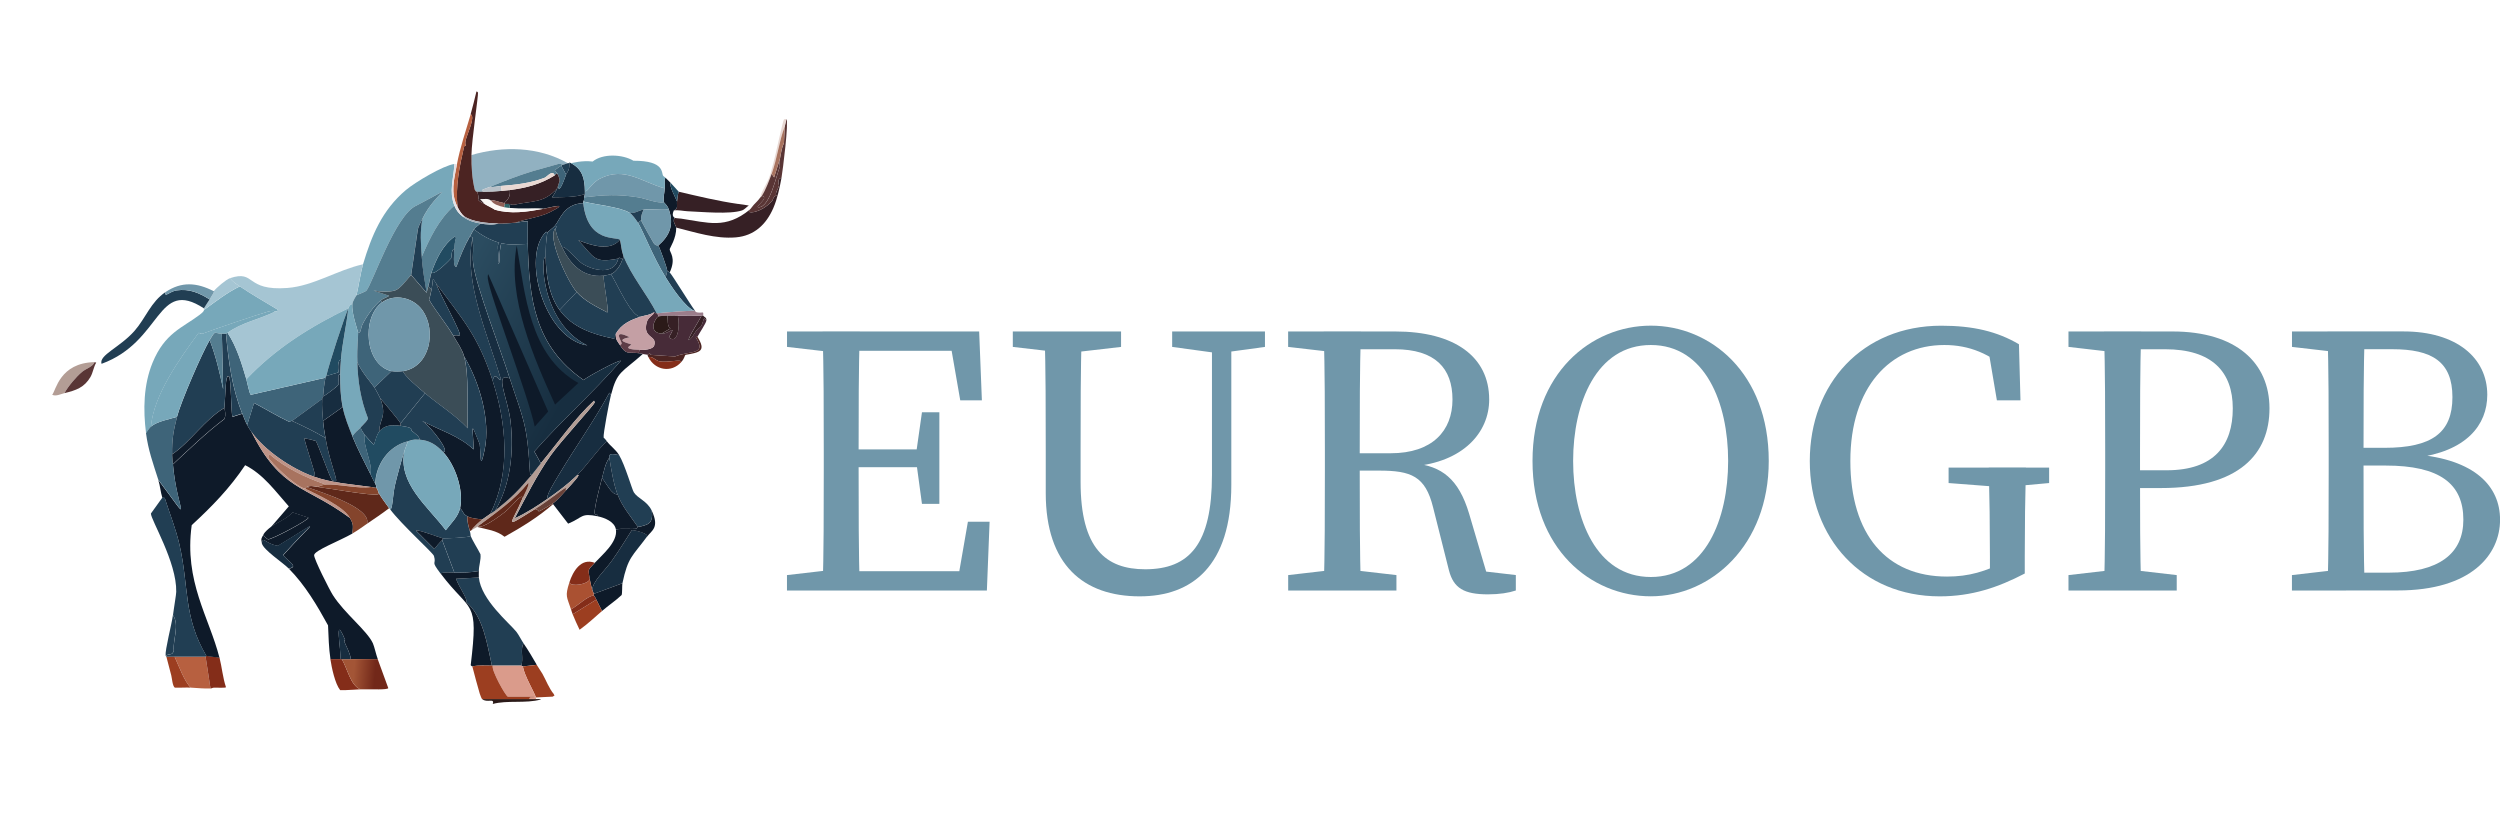 <?xml version="1.0" encoding="UTF-8"?>
<svg id="Layer_3" data-name="Layer 3" xmlns="http://www.w3.org/2000/svg" xmlns:xlink="http://www.w3.org/1999/xlink" viewBox="0 0 524.48 175.24">
  <defs>
    <style>
      .cls-1 {
        fill: #547d90;
      }

      .cls-1, .cls-2, .cls-3, .cls-4, .cls-5, .cls-6, .cls-7, .cls-8, .cls-9, .cls-10, .cls-11, .cls-12, .cls-13, .cls-14, .cls-15, .cls-16, .cls-17, .cls-18, .cls-19, .cls-20, .cls-21, .cls-22, .cls-23, .cls-24, .cls-25, .cls-26, .cls-27, .cls-28, .cls-29, .cls-30, .cls-31, .cls-32, .cls-33, .cls-34, .cls-35, .cls-36, .cls-37, .cls-38, .cls-39 {
        stroke-width: 0px;
      }

      .cls-2 {
        fill: #362025;
      }

      .cls-3 {
        fill: #9b7d8b;
      }

      .cls-4 {
        fill: #b9c1c8;
      }

      .cls-5 {
        fill: url(#linear-gradient);
      }

      .cls-6 {
        fill: #b76040;
      }

      .cls-7 {
        fill: #684138;
      }

      .cls-8 {
        fill: #213e53;
      }

      .cls-9 {
        fill: #8f5f56;
      }

      .cls-10 {
        fill: #472b38;
      }

      .cls-11 {
        fill: #91b1c1;
      }

      .cls-12 {
        fill: #172d40;
      }

      .cls-13 {
        fill: #aa5132;
      }

      .cls-14 {
        fill: #a5c5d3;
      }

      .cls-15 {
        fill: #9c3e20;
      }

      .cls-16 {
        fill: #593535;
      }

      .cls-17 {
        fill: #842d19;
      }

      .cls-18 {
        fill: #be9488;
      }

      .cls-19 {
        fill: #da9b8b;
      }

      .cls-20 {
        fill: #30676a;
      }

      .cls-21 {
        fill: #faf7f5;
      }

      .cls-22 {
        fill: url(#linear-gradient-2);
      }

      .cls-23 {
        fill: #a8735f;
      }

      .cls-24 {
        fill: #7097aa;
      }

      .cls-25 {
        fill: #c49fa4;
      }

      .cls-26 {
        fill: #2b1a18;
      }

      .cls-27 {
        fill: #5f281a;
      }

      .cls-28 {
        fill: #e4dfe3;
      }

      .cls-29 {
        fill: #4c2422;
      }

      .cls-30 {
        fill: #0e1a29;
      }

      .cls-31 {
        fill: #b39d95;
      }

      .cls-32 {
        fill: #3b4d57;
      }

      .cls-33 {
        fill: #e8d8d3;
      }

      .cls-34 {
        fill: #214b61;
      }

      .cls-35 {
        fill: #a6aeb8;
      }

      .cls-36 {
        fill: #5e3d47;
      }

      .cls-37 {
        fill: #84442c;
      }

      .cls-38 {
        fill: #77a8ba;
      }

      .cls-39 {
        fill: #3e6479;
      }
    </style>
    <linearGradient id="linear-gradient" x1="429.63" y1="172.92" x2="438.5" y2="173.63" gradientTransform="translate(-140.59 54.72) scale(.5)" gradientUnits="userSpaceOnUse">
      <stop offset="0" stop-color="#a35536"/>
      <stop offset="1" stop-color="#722819"/>
    </linearGradient>
    <linearGradient id="linear-gradient-2" x1="467.04" y1="21.63" x2="521.76" y2="51.4" gradientTransform="translate(-140.59 54.72) scale(.5)" gradientUnits="userSpaceOnUse">
      <stop offset="0" stop-color="#2b4c60"/>
      <stop offset="1" stop-color="#172e40"/>
    </linearGradient>
  </defs>
  <g>
    <path class="cls-24" d="M165.11,72.78v-3.24h11.36v4.46h-.81l-10.54-1.22ZM176.46,119.43v4.46h-11.36v-3.24l10.54-1.22h.81ZM172.82,94.68c0-8.35,0-16.79-.24-25.15h7.79c-.24,8.19-.24,16.63-.24,25.15v3.08c0,9.33,0,17.77.24,26.12h-7.79c.24-8.19.24-16.63.24-25.15v-4.06ZM198.93,69.54l3.65,4.06h-26.12v-4.06h28.96l.57,14.44h-4.54l-2.51-14.44ZM194.8,98.01h-18.33v-3.73h18.33v3.73ZM207.61,109.45l-.57,14.44h-30.58v-4.06h27.74l-3.65,4.06,2.51-14.44h4.54ZM192.2,95.09l1.22-8.6h3.65v19.22h-3.65l-1.22-9v-1.62Z"/>
    <path class="cls-24" d="M212.48,72.78v-3.24h22.71v3.24l-10.54,1.22h-1.62l-10.54-1.22ZM240.23,119.43c9.33,0,14.03-5.27,14.03-19.79v-30.09h4.06v32.2c0,17.03-8.27,23.36-19.22,23.36-11.76,0-19.71-6.57-19.71-21.66v-8.76c0-8.35,0-16.79-.24-25.15h7.79c-.24,8.19-.24,16.63-.24,25.15v6.41c0,13.95,5.27,18.33,13.55,18.33ZM254.83,74l-8.92-1.22v-3.24h19.47v3.24l-8.92,1.22h-1.62Z"/>
    <path class="cls-24" d="M270.24,72.78v-3.24h11.36v4.46h-.81l-10.54-1.22ZM282.41,119.43l10.55,1.22v3.24h-22.71v-3.24l10.54-1.22h1.62ZM277.95,94.68c0-8.35,0-16.79-.24-25.15h7.79c-.24,8.44-.24,16.39-.24,25.96v2.43c0,9.17,0,17.6.24,25.96h-7.79c.24-8.19.24-16.63.24-25.15v-4.06ZM281.6,95.09h10.14c8.76,0,12.98-4.71,12.98-11.28s-3.65-10.54-12.09-10.54h-11.03v-3.73h11.11c12.41,0,19.71,5.27,19.71,14.28,0,6.9-5.44,13.14-16.06,14.03l.24-.65c5.84.57,9.41,3.24,11.6,10.54l3.97,13.47-2.51-1.54,8.35.97v3.24c-1.46.49-3.41.81-5.84.81-5.03,0-7.22-1.3-8.19-5.03l-3.33-13.22c-1.62-6.57-4.62-7.71-11.36-7.71h-7.71v-3.65Z"/>
    <path class="cls-24" d="M371.07,96.71c0,17.77-12.17,28.39-24.74,28.39s-24.82-9.9-24.82-28.39,12.33-28.39,24.82-28.39,24.74,9.9,24.74,28.39ZM346.33,121.05c11.44,0,16.22-12.17,16.22-24.34s-4.79-24.33-16.22-24.33-16.3,12.17-16.3,24.33,4.87,24.34,16.3,24.34Z"/>
    <path class="cls-24" d="M424.78,120.32c-5.6,2.92-11.11,4.79-17.85,4.79-16.22,0-27.25-12.09-27.25-28.39s11.11-28.39,27.58-28.39c6.73,0,11.76,1.22,16.3,3.89l.32,11.76h-4.95l-2.03-12,5.03,1.62v4.62c-4.38-4.06-8.84-5.84-14.03-5.84-11.36,0-19.71,8.84-19.71,24.33s7.62,24.25,20.28,24.25c4.62,0,8.03-1.05,12.65-3.33l-3.65,3.81v-4.71c0-6.16-.08-12.49-.24-18.66h7.79c-.16,6.08-.24,12.33-.24,18.66v3.57ZM408.8,101.34v-3.24h21.09v3.24l-8.92.81h-1.62l-10.54-.81Z"/>
    <path class="cls-24" d="M433.95,72.78v-3.24h11.36v4.46h-.81l-10.54-1.22ZM446.11,119.43l10.55,1.22v3.24h-22.71v-3.24l10.54-1.22h1.62ZM441.65,94.68c0-8.35,0-16.79-.24-25.15h7.79c-.24,8.19-.24,16.63-.24,25.15v4.95c0,8.27,0,15.9.24,24.25h-7.79c.24-8.19.24-16.63.24-25.15v-4.06ZM453.33,102.39h-8.03v-3.73h9.25c9.98,0,13.87-5.27,13.87-12.98s-4.38-12.41-14.2-12.41h-8.92v-3.73h10.46c13.47,0,20.36,6.65,20.36,16.14s-6.25,16.71-22.79,16.71Z"/>
    <path class="cls-24" d="M480.84,72.78v-3.24h11.36v4.46h-.81l-10.54-1.22ZM492.19,119.43v4.46h-11.36v-3.24l10.54-1.22h.81ZM488.54,94.68c0-8.35,0-16.79-.24-25.15h7.79c-.24,8.19-.24,16.63-.24,25.15v2.84c0,9.57,0,18.01.24,26.36h-7.79c.24-8.19.24-16.63.24-25.15v-4.06ZM492.19,93.95h8.03c9.98,0,14.28-3.16,14.28-10.63s-4.3-10.06-12.65-10.06h-9.65v-3.73h12.01c11.11,0,17.6,5.52,17.6,13.3,0,6.33-4.38,11.92-15.17,13.22v-.73c12.65,1.05,17.85,6.73,17.85,13.71,0,7.38-6.08,14.84-21.41,14.84h-10.87v-3.73h8.92c10.54,0,15.66-3.97,15.66-11.11,0-7.54-4.95-11.36-16.3-11.36h-8.27v-3.73Z"/>
  </g>
  <g>
    <g>
      <path class="cls-6" d="M43.13,137.76l1.03,6.67c-1.37.06-2.74-.09-4.11-.17-1.3-1.11-2.57-4.64-3.42-6.5h6.5Z"/>
      <path class="cls-17" d="M46.04,137.93c.52,2.04.69,4.23,1.37,6.25-.14.19-2.15.05-2.57.09-.31.02-.39.16-.68.17l-1.03-6.67.17-.17,2.74.34Z"/>
      <path class="cls-15" d="M36.62,137.76c.86,1.86,2.13,5.39,3.42,6.5-1.11-.06-2.23.05-3.34,0-.5-.2-.63-2.08-.77-2.57-.37-1.31-.66-2.63-1.03-3.94h1.71Z"/>
    </g>
    <path class="cls-30" d="M50.83,86.77c.3.74.66,1.73,1.03,2.4.3.55.5.86.86,1.37,6.33,12.58,11.27,11.13,20.71,18.14.78,1.42.63,1.65.51,3.25-2.76,1.58-8.01,3.55-8.04,4.54-.03.82,3.21,7.25,3.94,8.39,2.46,3.86,7.16,7.42,8.39,10.1.31.69.68,2.41,1.03,3.34h-5.65c-.17-1.33-.88-2.48-1.37-3.68-.08-.19.18-.32.17-.34-2.5-6.01-.71,2.31-1.03,4.02h-2.05c-.36-2.37-.4-4.72-.51-7.1-2.29-4.18-4.83-8.48-8.21-11.89,2.06-.41.08-1.33-1.2-2.82,6.78-7.6,8.63-7.84-1.11-1.97-2.67-.41-3.16-2.18-3.34-.51-.23-1.01-.18-1.01.34-1.88-.11.33.79,1,.94,1.03.71.12,8.54-4.06,8.47-4.54l-3.34-1.11c-1.31,1.48-3.11,2-4.54,3.08l3.76-4.36c-2.82-3.16-5.29-6.7-9.16-8.64-3.21,4.81-6.97,8.68-11.21,12.58-1.63,11.84,3.66,19.31,5.82,27.81l-2.74-.34c-4.89-8.3-3.62-14.53-5.65-23.36-.76-3.32-2.05-6.52-3.08-9.75-.05-.16-.5-.06-.51-.09-.38-1.2-.47-2.56-.86-3.76,7.7,10.21,3.96,6.79,3.08-3.25,3.52-3.26,6.95-6.61,10.78-9.5.48-1.01-.01-2.2,0-2.31.31-3.08.16-7.02.94-6.67.5.22.47,8.05.77,8.47.06.09,1.79-.57,2.05-.6Z"/>
    <path class="cls-38" d="M50.31,60.07c2.52,1.7,5.19,3.22,7.79,4.79l.26.26c-.27.21-.65.24-.68.26-.11-.32-1.17-.08-1.45,0-1.79.48-11.86,3.88-13.69,4.62-.37.15-.72-.23-.86-.17-3.99,5.49-9.37,12.92-10.01,19.68-.33.27-.75.99-1.03,1.37-.63-4.9-.54-10.15,1.37-14.8,2.55-6.22,6.26-7.31,9.84-10.01,1.16-.87.88-.99.94-1.03,2.3-1.67,4.82-3.67,7.53-4.96Z"/>
    <path class="cls-38" d="M95.32,43.13c-3.28,2.88-5.15,6.86-6.85,10.78-.18-2.68-.41-5.42.17-8.04,2.78-5.79,8.3-7.73-1.28-2.74-4.43,1.9-9.32,16.64-10.52,17.88-.18.19-1.57.69-2.05.94.42-1.76.94-5.06,1.37-6.5,1.81-6.07,4.02-11.37,8.98-15.57,1.94-1.64,7.82-5.15,10.18-5.48-.13,3.08-1.18,5.71,0,8.73Z"/>
    <path class="cls-11" d="M119.11,34.23c-.47.1-.65.29-1.2.34-.04,0-.15-.29-.77-.17-.28.06-4.66,1.29-5.48,1.54-2.94.89-5.97,2.08-8.81,3.25-.73.3-2.52.69-1.37,1.03h-1.37s-.24.17-.51-.43c-.6-2.43-.71-4.78-.68-7.27,6.63-1.93,14.08-1.77,20.19,1.71Z"/>
    <path class="cls-39" d="M37.14,87.45c-.76,2.97-1.08,4.78-1.03,7.87.01.73.11,1.35.17,2.05.88,10.04,4.61,13.47-3.08,3.25-1.07-3.36-2.11-6.19-2.57-9.75.27-.38.7-1.1,1.03-1.37,1.38-1.13,3.79-1.52,5.48-2.05Z"/>
    <path class="cls-2" d="M154.88,42.78c.74.11,1.49.19,2.22.34-.48.29-.88.84-1.45,1.03-2.57.85-8.3.3-11.38.17-.95-.04-1.94-.32-2.91-.17,1.02-.41.56-1.11.68-1.88.11-.68.11-1.39.34-2.05,4.15.96,8.27,1.97,12.49,2.57Z"/>
    <path class="cls-30" d="M140.67,38.33c-.21.92.89,2.77,1.37,3.94-.12.77.34,1.47-.68,1.88-.57,1.31.16,1.45.17,1.54.01.1-.23.2-.17.77.04.35.51,1.08.51,1.28.03,2.27-1.35,4.29-1.37,4.54-.05.67,1.44,1.76,0,4.88-.05-.06-.38-.28-.51-.34-.02-.55-1.56-4.8-1.88-5.31,2.45-2.14,3.29-4.35,2.22-7.53-.32-.96-.99-1.39-1.03-1.54-.22-.83.12-2.07.17-2.91.05-.98-.16-2.08.17-2.22.16.18.68.66,1.03,1.03Z"/>
    <path class="cls-12" d="M119.79,34.23c2.44,1.27,2.88,3.32,2.91,5.82,0,.23,0,.46,0,.68-2.1.72-4.71.63-6.93.68.51-.64.8-1.11,1.11-1.88.03-.06.16-.47.17-.51.22,1.83,1.25-1.19,1.71-2.4.19-.49.78-.87.68-2.4.04-.35.15,0,.34,0Z"/>
    <path class="cls-14" d="M50.31,60.07c-2.71,1.3-5.23,3.29-7.53,4.96.01-.11-.02-.25,0-.34.03-.11.98-1.55,1.2-1.88,1.36-2.13.79-1.63.86-1.71.56-.73,2.57-2.45,3.42-2.74.56.74,1.3,1.21,2.05,1.71Z"/>
    <g>
      <g>
        <path class="cls-8" d="M43.98,62.81c-.21.34-1.17,1.78-1.2,1.88-9.98-6.51-8.63,6.95-21.48,11.64-.59-1.84,3.87-3.44,6.93-6.93,2.35-2.68,3.4-6.06,6.5-8.13-.27,1.32.8-.12,2.31-.34,2.71-.39,4.68.51,6.93,1.88Z"/>
        <path class="cls-24" d="M44.84,61.09c-.06.08.51-.42-.86,1.71-2.25-1.37-4.22-2.28-6.93-1.88-1.51.22-2.58,1.66-2.31.34,3.39-2.25,6.56-1.99,10.1-.17Z"/>
      </g>
      <g>
        <path class="cls-31" d="M19.85,75.98c-.45,1.02-1.81,1.34-2.65,2.05-1.23,1.03-2.92,3.03-3.68,4.45-.79.19-1.78.73-2.57.34.79-.89,1.56-6.7,8.9-6.85Z"/>
        <path class="cls-16" d="M19,79.06c-1.34,2.28-3.08,2.83-5.48,3.42.76-1.42,2.45-3.42,3.68-4.45.84-.71,2.2-1.03,2.65-2.05l.34.09c-.55.89-.68,2.11-1.2,2.99Z"/>
      </g>
    </g>
    <path class="cls-34" d="M142.38,40.22c-.24.67-.24,1.37-.34,2.05-.48-1.16-1.58-3.02-1.37-3.94.58.63,1.14,1.24,1.71,1.88Z"/>
    <path class="cls-8" d="M119.11,34.23h.34c.1,1.53-.5,1.91-.68,2.4l-1.03-1.88s.19.04.17-.17c.55-.05.73-.24,1.2-.34Z"/>
    <path class="cls-12" d="M60.58,119.28c-1.31-1.32-5.33-3.9-5.65-5.31.18-1.66.67.1,3.34.51,9.74-5.87,7.89-5.64,1.11,1.97,1.28,1.5,3.26,2.41,1.2,2.82Z"/>
    <path class="cls-30" d="M55.28,112.09c.33-.55,1.03-1.15,1.54-1.54,1.42-1.08,3.22-1.6,4.54-3.08l3.34,1.11c.07.48-7.76,4.65-8.47,4.54-.16-.03-1.06-.69-.94-1.03Z"/>
    <g>
      <path class="cls-8" d="M43.3,137.59l-.17.17h-8.21l-.17-.17c.87-.59,1.41.04,1.71-1.11-.2-2.45,1.26-5.28-.17-7.44.06-.39.12-.81.17-1.2.12-.97.5-3.07.51-3.68.14-6.22-5.37-15.18-5.31-16.43l2.4-3.34s.46-.08.51.09c1.03,3.24,2.32,6.43,3.08,9.75,2.03,8.83.76,15.06,5.65,23.36Z"/>
      <path class="cls-8" d="M34.74,137.59c-.12-1.33,1.22-6.32,1.54-8.56,1.43,2.17-.03,4.99.17,7.44-.31,1.15-.85.52-1.71,1.11Z"/>
    </g>
    <path class="cls-26" d="M111.07,146.66c.46,0,.91-.02,1.37,0,.38.02,1.02-.06,1.03.09-3.2.89-7.11.1-10.1.94.46-1.33-1.22-.15-2.22-1.03,3.31.03,6.62-.04,9.93,0Z"/>
    <g>
      <path class="cls-2" d="M163.95,37.31c-.38,2.07-.87,4.4-1.71,6.33-1.49,3.45-4.01,5.83-7.87,6.16-4.21.36-8.46-1.04-12.49-2.05,0-.21-.48-.94-.51-1.28-.06-.57.18-.67.17-.77.45.12.92.11,1.37.17,5.7.84,9.3,2.24,14.38-1.88-1.03,1.04,2.56.75,4.79-1.97.06-.08.11-.77.86-1.03-.51-.19.39-1.53.51-2.05.02-.09-.56-1.39.51-1.63Z"/>
      <path class="cls-16" d="M163.95,37.31c-1.07.24-.49,1.53-.51,1.63-.12.52-1.03,1.86-.51,2.05-.74.25-.79.95-.86,1.03-2.23,2.72-5.82,3.01-4.79,1.97.25-.2.6-.77.86-1.03.5-.51.95-.95,1.37-1.54.2-.28.33-.32.34-.34,1.71.45-1.88,2.47-.6,2.4,2.34-.14,3.68-6.91,4.36-8.47.05-.21-.19-.69,0-1.63.23-1.11.34-2.31.86-3.34l.17-3.51.34-1.54c.56.28-.79,11.03-1.03,12.32Z"/>
      <path class="cls-33" d="M164.97,24.99l-.34,1.54c-1.22,3.24-1.56,6.67-2.74,9.93-.5,1.39-1.27,3.41-2.05,4.62-.01.02-.14.06-.34.34.21-1.25,1.36-2.8,1.88-4.19.36-.95.56-2.02.86-2.99.4-1.33,1.95-8.78,2.22-9.16.08-.11.43-.13.51-.09Z"/>
      <path class="cls-16" d="M159.84,41.07c.78-1.21,1.55-3.23,2.05-4.62l.51.77,1.2-3.85c-.19.94.05,1.42,0,1.63-.68,1.56-2.02,8.33-4.36,8.47-1.28.08,2.31-1.95.6-2.4Z"/>
      <path class="cls-23" d="M163.6,33.37l-1.2,3.85-.51-.77c1.17-3.26,1.52-6.69,2.74-9.93l-.17,3.51c-.52,1.03-.63,2.23-.86,3.34Z"/>
    </g>
    <path class="cls-8" d="M47.4,69.99c.52,5.69,1.26,11.44,3.42,16.77-.26.03-1.99.69-2.05.6-.3-.43-.27-8.25-.77-8.47-.78-.34-.63,3.59-.94,6.67-4.14,2.48-7.08,7.13-10.95,9.75-.05-3.09.27-4.91,1.03-7.87.8-3.12,5.23-13.34,6.85-16.09,1.28,3.32,2.1,6.79,2.82,10.27q-.13-5.82-.26-11.64c.28-.02.57.01.86,0Z"/>
    <path class="cls-8" d="M61.27,88.31c2.42,1.12,4.73,2.21,7.02,3.59.72,4.34,2.47,8.59,2.22,8.98-.13.22-.73-.04-.86-.17-.44-.46-3.06-7.95-3.42-8.21-.1-.07-2.34-.62-2.4-.51.24,1.12,2.24,7.14,2.22,7.53-.01.4-.3.14-.34.43-4.51-1.61-10.23-5.45-13.01-9.41-.36-.51-.55-.82-.86-1.37l1.45-4.62c2.45,1.26,4.87,2.78,7.36,3.94.18.08.35-.29.6-.17Z"/>
    <path class="cls-39" d="M51.68,79.58c.15.5.67,3.16.94,3.25l15.66-3.59c-.25,1.28-.42,2.63-.51,3.94,0,.13-.15.15-.17.51l-6.33,4.62c-.25-.12-.42.26-.6.17-2.49-1.16-4.91-2.68-7.36-3.94l-1.45,4.62c-.37-.67-.73-1.66-1.03-2.4-2.16-5.33-2.9-11.08-3.42-16.77l.34-.17c1.93,2.96,2.94,6.4,3.94,9.75Z"/>
    <g>
      <path class="cls-17" d="M71.36,138.28h.34c1.17,1.89,1.83,5.6,3.94,6.33-1.02.04-2.04.15-3.08.17-.4,0-.8,0-1.2,0-1.08-1.35-1.78-4.71-2.05-6.5h2.05Z"/>
      <path class="cls-5" d="M73.59,138.28h5.65c.76,2.02,1.49,4.05,2.22,6.08-.18.4-3.62.22-4.28.26-.51.02-1.03-.02-1.54,0-2.1-.73-2.76-4.44-3.94-6.33h1.88Z"/>
    </g>
    <path class="cls-30" d="M47.06,85.57c-.01.11.48,1.3,0,2.31-3.83,2.89-7.27,6.24-10.78,9.5-.06-.71-.16-1.33-.17-2.05,3.87-2.62,6.81-7.28,10.95-9.75Z"/>
    <path class="cls-12" d="M73.59,138.28h-2.22c.32-1.71-1.47-10.03,1.03-4.02,0,.02-.25.15-.17.34.49,1.2,1.2,2.35,1.37,3.68Z"/>
    <g>
      <path class="cls-14" d="M76.15,55.45c-.43,1.44-.95,4.74-1.37,6.5-.02.1-.77,1.13-.86,1.88-.49-.02-.69.49-.86.86-7.9,3.81-15.34,8.46-21.39,14.89-.99-3.35-2-6.79-3.94-9.75,2.92-2.17,6.74-2.82,9.93-4.45.04-.02.41-.04.68-.26l-.26-.26c-2.6-1.57-5.27-3.09-7.79-4.79-.75-.51-1.5-.97-2.05-1.71,5.47-1.82,3.07,2.73,12.06,2.05,5.44-.41,10.53-3.79,15.83-4.96Z"/>
      <path class="cls-38" d="M73.07,64.69c-.86,1.91-4.13,11.9-4.62,14.2-.03.16-.14.19-.17.34l-15.66,3.59c-.27-.09-.79-2.75-.94-3.25,6.05-6.43,13.49-11.08,21.39-14.89Z"/>
    </g>
    <path class="cls-1" d="M88.65,45.86c-.4.83-.88,1.53-1.03,2.48l-1.37,9.33c-.77.85-2.29,2.92-3.34,3.25-2.99.94-7.86-1.1-1.28,1.11.02.17-1.19.55-1.71.94-1.43,1.08-3.19,3.6-3.94,5.22-.3.66-.24,1.74-.86,1.63-.05-.58-1.4-4.03-1.2-5.99.08-.75.83-1.78.86-1.88.49-.25,1.87-.75,2.05-.94,1.2-1.24,6.09-15.98,10.52-17.88,9.59-4.99,4.07-3.05,1.28,2.74Z"/>
    <path class="cls-38" d="M57.67,65.37c-3.18,1.63-7,2.28-9.93,4.45l-.34.17c-.28.01-.57-.02-.86,0-1.65.12-1.11-1.11-2.57,1.37-1.62,2.75-6.05,12.96-6.85,16.09-1.69.53-4.09.93-5.48,2.05.64-6.76,6.02-14.19,10.01-19.68.13-.06.49.32.86.17,1.83-.74,11.9-4.14,13.69-4.62.29-.08,1.34-.32,1.45,0Z"/>
    <path class="cls-38" d="M73.93,63.83c-.2,1.96,1.15,5.41,1.2,5.99.05.58-.27,2.73-.17,6.16.12,4.03.73,7.93,2.22,11.72.06.42-.79,1.16-1.54,1.97-.57.62-1.3,1.09-1.71,1.88-.78-1.97-1.65-4.08-2.05-6.16-.44-2.28-.54-4.53-.51-6.85.01-1.06.09-2.03.17-3.08.27-3.63,1.17-7.17,1.54-10.78.16-.37.36-.87.86-.86Z"/>
    <path class="cls-1" d="M97.2,45.52c1.11.8,2.26,1.15,3.59,1.37-.46.43-.97.69-1.37,1.2-.15.19-.58,1.07-.86,1.54-1.17,1.99-2.01,4.18-2.82,6.33-.8.24-.45-3.27-.43-3.76.03-.84.1-1.5.34-2.31l-.26-.26c-2.44,1.65-3.93,4.77-4.88,7.53-.32.94-.38,1.97-.68,2.91l-.34,1.37c-.41-2.47-.86-5.03-1.03-7.53,1.69-3.92,3.57-7.9,6.85-10.78.4,1.03.98,1.74,1.88,2.4Z"/>
    <path class="cls-8" d="M88.65,45.86c-.58,2.62-.35,5.37-.17,8.04.17,2.5.61,5.06,1.03,7.53l-3.25-3.76,1.37-9.33c.14-.95.63-1.65,1.03-2.48Z"/>
    <path class="cls-1" d="M117.91,34.57c.02.21-.15.16-.17.17-2.2,1.47-1.08.87-.68,1.88-.57-.39-.38-.02-.68.17-.49-1.26-1.56.29-2.14.51-2.92,1.14-6.06,1.47-9.16,1.71-.69.05-1.46.31-2.22.17,2.84-1.17,5.88-2.36,8.81-3.25.82-.25,5.2-1.48,5.48-1.54.62-.12.73.17.77.17Z"/>
    <path class="cls-30" d="M122.7,40.73c0,.32-.18.37-.17.68,0,.34.04.56-.17.86v.34c-4.15.19-4.85,3.52-5.99,4.79-.44.49-1.06.9-1.54,1.37-.07.07-.25-.18-.26-.17-5.26,5.09-.39,22.46,8.64,23.87-5.41-2.63-8.34-8.59-9.07-14.38-.15-1.23-.34-4.12.34-4.19.04,3.73.66,8.02,2.91,11.12,2.64,3.66,6.99,5.11,11.21,5.99l.43-.09c-.03-.4-.04-.58.17-.94-.14,1.3.45,1.74.86,2.4,1.35,2.15,1.67,1.43,3.94,1.71,1,.12.81.17.86.17-4.48,4-5.37,3.55-6.67,8.56l-.34-.43c-3.16,5.84-7.03,11.26-10.44,16.94-.98,1.64-3.19,5.14-2.4,5.22-2.24,1.56-4.53,3.05-7.02,4.19,2.36-4.48,4.6-9.03,7.53-13.18,2.14-3.03,9.01-10.44,9.24-11.12.08-.24-.34-.3,0-.51-4.19,3.85-7.6,8.82-11.29,13.26l-1.37-2.48c5.73-6.5,12.39-12.39,18.14-19-.2-.39-7.32,3.47-7.79,4.02-10.29-7.11-11.44-17.01-11.72-28.58-.04-1.57.03-3.14,0-4.71-.1-.15-2.18.23-2.57.26,2.35-.87,5.01-1.09,7.27-2.22,4.29-2.16.24-1-1.45-.68-2.36-.17-4.65.14-7.02-.17l-.17-.86c.33.02.62.27,1.11.17,3.7-.85,6.17-.26,8.98-3.42-.31.77-.61,1.24-1.11,1.88,2.22-.05,4.83.04,6.93-.68Z"/>
    <path class="cls-8" d="M110.72,51.17c-1.87.04-3.73.33-5.56-.17-.6,1.95-.12,4.56-.68,4.28.42-2-.51-3.62.26-4.36-1.96-.57-3.72-1.56-5.31-2.82.4-.51.91-.77,1.37-1.2,1.16.19,2.63.35,3.76,0,1.24.03,2.37-.08,3.59-.17.39-.03,2.47-.41,2.57-.26.03,1.57-.04,3.14,0,4.71Z"/>
    <g>
      <path class="cls-29" d="M98.92,32.52c-.03,2.5.09,4.84.68,7.27.28.6.5.4.51.43.16.45.45,1.44.17,1.63.37.54,1.2.83,1.37.94.67.43,1.47.75,2.14,1.2,3.33.99,6.83.45,10.18-.17,1.69-.31,5.74-1.48,1.45.68-2.26,1.14-4.93,1.35-7.27,2.22-1.23.09-2.36.2-3.59.17-2.07-.05-5.47-.28-7.19-1.54-.55-.4-1.05-1.28-1.37-1.88-.5-4.28.4-8.59,1.37-12.75.03-.14.31-.03.34-.17.01-.06-.22-.33,0-1.2.37-1.48,2.07-4.84,1.03-5.39.45-1.54.81-3.15,1.2-4.71.06-.18.33.12.34.17.1.65-1.33,9.96-1.37,13.09Z"/>
      <path class="cls-6" d="M96.01,43.47c-1.57-3-.75-5.74-.17-8.9.67-3.62,1.88-7.09,2.91-10.61,1.05.55-.66,3.91-1.03,5.39-.22.87.01,1.14,0,1.2-.03.14-.31.03-.34.17-.97,4.16-1.87,8.47-1.37,12.75Z"/>
      <path class="cls-28" d="M95.84,34.57c-.58,3.16-1.4,5.9.17,8.9.32.61.82,1.48,1.37,1.88l-.17.17c-.9-.65-1.48-1.37-1.88-2.4-1.18-3.02-.13-5.65,0-8.73.31-.04.33.14.51.17Z"/>
      <path class="cls-21" d="M103.02,42.1c.56.84,1.79,1.15,2.74,1.37.31.07.85.13,1.2.17,2.37.31,4.66,0,7.02.17-3.36.62-6.85,1.17-10.18.17-.67-.45-1.47-.77-2.14-1.2l-.94-1.03c.8.07,1.69-.25,2.31.34Z"/>
      <path class="cls-35" d="M104.56,46.89c-1.13.35-2.61.19-3.76,0-1.33-.22-2.49-.57-3.59-1.37l.17-.17c1.72,1.26,5.12,1.49,7.19,1.54Z"/>
    </g>
    <path class="cls-39" d="M118.77,36.62c-.46,1.21-1.49,4.22-1.71,2.4.3-1.13.59-.89,0-2.4-.39-1.01-1.52-.41.68-1.88l1.03,1.88Z"/>
    <path class="cls-12" d="M128.18,82.83c-.32,1.21-1.69,8.32-1.54,8.98.27.23.47.49.68.77-2.34,2.18-4.06,4.95-6.33,7.19-1.83,1.8-3.89,3.33-5.99,4.79-.79-.08,1.41-3.58,2.4-5.22,3.41-5.68,7.27-11.11,10.44-16.94l.34.43Z"/>
    <path class="cls-1" d="M46.55,69.99q.13,5.82.26,11.64c-.72-3.48-1.54-6.95-2.82-10.27,1.46-2.48.92-1.25,2.57-1.37Z"/>
    <path class="cls-30" d="M73.93,91.56c.92,2.3,2.6,5.56,3.76,7.87.35.69.66,1.37,1.03,2.05.16.31.22.49.17.86-.35-.02-.67-.12-1.03-.17-4.15-.59-8.17-.8-12.15-2.22.04-.29.33-.03.34-.43.01-.39-1.98-6.41-2.22-7.53.06-.11,2.29.44,2.4.51.36.26,2.98,7.76,3.42,8.21.13.13.72.39.86.17.24-.4-1.51-4.64-2.22-8.98-.2-1.21-.41-2.36-.51-3.59l4.11-2.91c.4,2.09,1.27,4.19,2.05,6.16Z"/>
    <path class="cls-8" d="M67.6,83.68c-.08,1.53.05,3.1.17,4.62.1,1.23.31,2.38.51,3.59-2.29-1.38-4.6-2.47-7.02-3.59l6.33-4.62Z"/>
    <path class="cls-12" d="M71.36,78.55c-.02,2.31.07,4.57.51,6.85l-4.11,2.91c-.12-1.53-.25-3.09-.17-4.62.02-.37.16-.38.17-.51.56-.22,3.18-2.24,3.25-2.48.2-.65-.37-2.26.34-2.14Z"/>
    <path class="cls-8" d="M71.53,75.47c-.08,1.05-.16,2.02-.17,3.08-.71-.12-.14,1.49-.34,2.14-.07.24-2.69,2.26-3.25,2.48.1-1.3.26-2.65.51-3.94.03-.16.14-.18.17-.34l2.57-.77c-.11-.75-.25-2.57.51-2.65Z"/>
    <g>
      <path class="cls-18" d="M65.72,99.94c3.98,1.42,8,1.64,12.15,2.22-2.74.43-6.88-.7-9.58-.51-4.25-1.5-8.28-3.36-11.72-6.33-.22.17-.32.31-.26.6.17.85,5.91,6.38,7.7,6.59,2.53,1.26,8.05,3.68,9.41,6.16-9.44-7.01-14.37-5.56-20.71-18.14,2.78,3.97,8.49,7.8,13.01,9.41Z"/>
      <path class="cls-37" d="M77.01,109.87c-1.04.71-1.97,1.42-3.08,2.05.11-1.6.27-1.83-.51-3.25-1.36-2.48-6.89-4.9-9.41-6.16.25-.02.07-.22.34-.34,2.92,1.08,13.65,4.32,12.66,7.7Z"/>
      <path class="cls-27" d="M66.74,102.17c2.01.23,11.45,1.93,12.58,1.54.13-.05.09-.22.09-.34.6,1.06,1.5,2.25,2.22,3.25-1.5,1.15-3.06,2.19-4.62,3.25.98-3.39-9.75-6.62-12.66-7.7.87-.39,1.55-.1,2.4,0Z"/>
      <path class="cls-23" d="M68.28,101.65c-.22.01-1.33.29-1.54.51-.84-.1-1.53-.39-2.4,0-.28.12-.09.33-.34.34-1.79-.21-7.53-5.74-7.7-6.59-.06-.29.04-.43.26-.6,3.44,2.97,7.48,4.83,11.72,6.33Z"/>
      <path class="cls-37" d="M77.87,102.17c.35.05.67.16,1.03.17.33.16.43.88.51,1.03,0,.12.05.3-.09.34-1.13.39-10.56-1.31-12.58-1.54.21-.22,1.32-.5,1.54-.51,2.7-.18,6.84.94,9.58.51Z"/>
    </g>
    <path class="cls-34" d="M71.53,75.47c-.77.08-.62,1.9-.51,2.65l-2.57.77c.49-2.31,3.76-12.29,4.62-14.2-.37,3.61-1.27,7.16-1.54,10.78Z"/>
    <path class="cls-32" d="M89.5,61.44l.34-1.37.68.68c-.13.71-.31,1.44-.51,2.14,1.56,2.62,3.59,4.98,5.13,7.62.78,1.34,1.82,2.77,2.22,4.28,1.13,4.2.5,10.6.77,15.06-2.67-2.82-6.02-4.87-8.98-7.36-1.25-1.05-4.32-3.62-4.62-4.62,5.73-.89,7.07-8.53,4.11-12.75-1.89-2.69-5.87-3.64-8.56-1.63l-.17-.51c.52-.39,1.73-.77,1.71-.94-6.57-2.21-1.71-.17,1.28-1.11,1.05-.33,2.56-2.4,3.34-3.25l3.25,3.76Z"/>
    <path class="cls-39" d="M80.09,63.49c-4.26,3.19-3.6,13.03,2.05,14.38l-3.59,3.42c-.32-.54-2.7-3.2-3.59-5.31-.1-3.43.22-5.58.17-6.16.62.12.55-.97.86-1.63.75-1.62,2.51-4.14,3.94-5.22l.17.51Z"/>
    <path class="cls-8" d="M78.55,81.29c.27.45,1.05,1.84,1.2,2.22,1.55,3.98-.22,4.39-.17,7.02-.54.69-.84,1.9-1.11,2.74-.13.07-1.81-1.86-1.97-2.05-.24-.3-.78-1.15-.86-1.54.75-.81,1.6-1.55,1.54-1.97-1.5-3.79-2.11-7.69-2.22-11.72.9,2.11,3.28,4.77,3.59,5.31Z"/>
    <path class="cls-39" d="M76.5,91.21c-.43,2.2,1.88,6.45,1.2,8.21-1.17-2.31-2.85-5.57-3.76-7.87.41-.79,1.14-1.26,1.71-1.88.08.39.62,1.24.86,1.54Z"/>
    <path class="cls-8" d="M99.09,50.14c-1.8,9.01,3.36,20.5,5.99,29.35-.14,1.11-1.27-2.06-1.71.43-3.07-9.44-6.18-12.77-11.81-20.36-1.06-1.43-.51-1.64-1.03,1.2l-.68-.68c.31-.94.36-1.97.68-2.91.55.75,3.97-2.77,4.11-2.99.14-.23,0-1.88.68-1.97-.02.49-.37,4.01.43,3.76.81-2.15,1.66-4.34,2.82-6.33,1.03.19.48.36.51.51Z"/>
    <path class="cls-34" d="M95.32,52.2c-.69.09-.54,1.73-.68,1.97-.14.23-3.56,3.74-4.11,2.99.95-2.76,2.44-5.88,4.88-7.53l.26.26c-.24.81-.31,1.47-.34,2.31Z"/>
    <g>
      <path class="cls-2" d="M106.96,39.87c.1,1.15-.15,1.79-1.2,2.74-1.38-.25-2.34-.8-2.74-.51-.62-.59-1.51-.27-2.31-.34l.94,1.03c-.17-.11-1-.4-1.37-.94.28-.18-.01-1.17-.17-1.63h1.37c1.25,0,2.52-.06,3.76-.17.56-.05,1.16-.1,1.71-.17Z"/>
      <path class="cls-4" d="M105.08,39.02l.17,1.03c-1.24.11-2.52.17-3.76.17-1.15-.33.64-.73,1.37-1.03.77.14,1.54-.12,2.22-.17Z"/>
      <path class="cls-2" d="M117.06,36.62c.59,1.51.3,1.27,0,2.4-.01.05-.15.45-.17.51-2.82,3.17-5.28,2.57-8.98,3.42-.5.1-.78-.15-1.11-.17-.28-.02-.58.04-.86,0-.01,0,.07-.13-.17-.17,1.05-.95,1.3-1.59,1.2-2.74,3.48-.46,6.41-1.21,9.41-3.08.3-.19.12-.56.68-.17Z"/>
      <path class="cls-33" d="M116.37,36.79c-3,1.88-5.94,2.62-9.41,3.08-.55.07-1.15.12-1.71.17l-.17-1.03c3.1-.24,6.23-.57,9.16-1.71.58-.23,1.65-1.77,2.14-.51Z"/>
      <path class="cls-9" d="M105.76,42.61c.24.04.16.17.17.17l-.17.68c-.95-.21-2.18-.53-2.74-1.37.39-.28,1.36.26,2.74.51Z"/>
    </g>
    <path class="cls-8" d="M128.18,57.5c1.47,2.41,4.4,9.24,6.33,8.9-2.19.71-4.08,1.52-5.31,3.59-.22.37-.2.55-.17.94l-.43.09c-4.22-.88-8.56-2.33-11.21-5.99l3.59-3.76c1.72,1.94,4.17,3.08,6.42,4.28.43-.11-.87-6.62-.77-7.7.29-.03,1.36-.27,1.54-.34Z"/>
    <path class="cls-8" d="M116.54,47.92c-1.91,1.66,2.56,11.22,4.45,13.35l-3.59,3.76c-2.25-3.1-2.87-7.4-2.91-11.12-.02-1.74.04-3.42.34-5.13.48-.47,1.1-.88,1.54-1.37.72.01.17.47.17.51Z"/>
    <path class="cls-8" d="M114.83,48.77c-.3,1.71-.36,3.4-.34,5.13-.68.08-.5,2.96-.34,4.19.73,5.78,3.66,11.75,9.07,14.38-9.03-1.41-13.9-18.78-8.64-23.87.01-.01.18.24.26.17Z"/>
    <path class="cls-20" d="M106.79,42.78l.17.86c-.35-.04-.89-.1-1.2-.17l.17-.68c.27.04.58-.02.86,0Z"/>
    <g>
      <path class="cls-38" d="M139.65,37.31c-.33.15-.12,1.24-.17,2.22-4.81-1.31-8.46-4.69-13.61-2.05-1.81.93-2.72,3.03-3.17,2.57-.03-2.5-.47-4.55-2.91-5.82.23,0,2.24-.62,4.54-.34,2.14-1.73,6.27-1.54,8.56-.17,6.7-.02,5.8,2.64,6.25,3.17.17.2.35.23.51.43Z"/>
      <path class="cls-24" d="M139.47,39.53c-.05.84-.39,2.08-.17,2.91-1.52.26-3.79-.77-5.39-1.03-4.34-.69-7.07-.53-11.38,0,0-.32.18-.37.17-.68,0-.23,0-.46,0-.68.45.47,1.35-1.64,3.17-2.57,5.14-2.64,8.79.74,13.61,2.05Z"/>
      <path class="cls-1" d="M139.3,42.44c.04.15.7.58,1.03,1.54-1.64.12-3.75-.16-5.31,0-.92.1-1.86.87-2.91.68-1.88-1.24-7.4-1.75-9.75-2.4.21-.29.18-.52.17-.86,4.31-.53,7.04-.69,11.38,0,1.6.26,3.87,1.29,5.39,1.03Z"/>
      <path class="cls-24" d="M140.33,43.98c1.07,3.18.23,5.39-2.22,7.53-.03-.05-.59.13-1.03-.6-.4-.67-2.53-4.43-2.57-4.71-.11-.8.22-1.52.51-2.22,1.56-.16,3.66.12,5.31,0Z"/>
      <path class="cls-39" d="M138.11,51.51c.33.5,1.86,4.76,1.88,5.31,0,.07-.25,1.12-.34,1.37-2.63-4.23-4.75-9.77-5.82-11.47l.68-.51c.04.28,2.17,4.03,2.57,4.71.44.73.99.55,1.03.6Z"/>
      <path class="cls-8" d="M140.5,57.16c.64.68,4.08,6.37,5.31,8.04-.06,0-.11,0-.17,0-1.95-.8-4.72-4.97-5.99-7.02.09-.25.34-1.3.34-1.37.13.07.46.29.51.34Z"/>
      <path class="cls-38" d="M132.12,44.67c.54.36,1.34,1.47,1.71,2.05,1.07,1.69,3.19,7.24,5.82,11.47,1.27,2.04,4.04,6.22,5.99,7.02-.82-.07-6.39.36-7.7.51-.06,0-.12,0-.17,0-2.04-4.04-5.4-7.92-7.02-12.15-.4-1.04-.42-2.18-.68-3.25-.71-.74-6.72.78-7.7-7.7v-.34c2.36.65,7.88,1.16,9.75,2.4Z"/>
      <path class="cls-8" d="M135.02,43.98c-.29.71-.63,1.42-.51,2.22l-.68.51c-.37-.58-1.17-1.69-1.71-2.05,1.05.18,1.98-.59,2.91-.68Z"/>
    </g>
    <path class="cls-30" d="M103.37,79.92c2.92,8.96,3.8,19.25-.51,27.89-.55.42-1.19.79-1.71,1.2-1-.21-2.15-.19-3.08-.68-1.02-.54-.74-.89-1.54-1.71.8-3.73-.99-9.04-3.59-11.81,1.7.27-2.31-5.13-4.36-6.5,3.62,1.93,7.75,3.1,10.78,5.99-.07-4.51-.87-6.56,1.28-1.11.27,2.16.01,6.05,1.03,1.2,1.32-6.31-1.16-14.33-4.28-19.59-.41-1.51-1.44-2.94-2.22-4.28.12-.38,1.08-.05,1.28-.17.54-.32-4.77-9.67-4.88-10.78,5.63,7.59,8.74,10.93,11.81,20.36Z"/>
    <g>
      <path class="cls-8" d="M96.52,106.62c.81.82.52,1.17,1.54,1.71-.1,1.05.23,2.09.51,3.08.17.6.15.98.17,1.03-.31.36-5.52.55-5.82.51-.34-.04-5.53-2.03-5.65-1.63l3.85,3.85c.51-.68,1.03-1.27,1.63-1.88l2.57,6.85c-.9,0-2.15-.14-2.91.17-2.19-2.91-.78-1.67-1.37-3.68-.19-.65-6.88-6.64-9.24-9.84.54.5.59-2.86,1.03-4.88.32-1.46,1.57-6.03,2.05-7.44-1.55,6.89,4.91,11.79,8.64,16.77,1.07-1.43,2.61-2.82,2.99-4.62Z"/>
      <path class="cls-8" d="M100.46,121.16c.48,4.7,6.38,9.53,7.87,11.38.48.6,1.06,1.78,1.54,2.48-.81.97.02,3.24-.51,4.62-2,0-3.99,0-5.99,0-.06,0-.11,0-.17,0-1-4.44-1.76-10.17-5.31-13.26.12-.96-1.56-3.12-2.22-4.96l4.79-.26Z"/>
      <path class="cls-30" d="M100.46,121.16l-4.79.26c.67,1.84,2.35,4,2.22,4.96,3.55,3.09,4.3,8.82,5.31,13.26-1.36,0-2.76-.13-4.11.17,0-.02-.15,0-.34-.26,1.7-14.13.07-10.75-6.33-19.25.76-.31,2.01-.17,2.91-.17,1.71,0,3.44,0,5.13-.34,0,.44-.04.94,0,1.37Z"/>
      <path class="cls-8" d="M100.46,119.79c-1.69.34-3.42.33-5.13.34l-2.57-6.85s.14-.25.17-.34c.3.03,5.51-.15,5.82-.51.35.97,1.53,2.77,2.05,3.85.14,1.14-.35,2.4-.34,3.51Z"/>
      <path class="cls-30" d="M112.61,139.47l-2.91.34-.34-.17c.54-1.38-.29-3.65.51-4.62,1.01,1.46,1.85,2.92,2.74,4.45Z"/>
      <g>
        <path class="cls-15" d="M113.8,141.36c.79,1.41,1.35,3.01,2.4,4.28-.07.16.45.18-.26.51l-3.51.17c-.31-1.07-2.43-4.56-2.74-6.5l2.91-.34c.36.62.85,1.27,1.2,1.88Z"/>
        <path class="cls-19" d="M109.35,139.65l.34.17c.31,1.95,2.43,5.43,2.74,6.5.03.09-.01.23,0,.34-.45-.02-.91,0-1.37,0-.12-.67,1.06-.09.94-.51h-5.48c-.52-.27-3.42-5.41-3.17-6.5,2,0,3.99,0,5.99,0Z"/>
        <path class="cls-15" d="M103.19,139.65c.06,0,.11,0,.17,0-.25,1.1,2.65,6.24,3.17,6.5h5.48c.12.42-1.06-.16-.94.51-3.31-.04-6.62.03-9.93,0-.15-.13-.41-.93-.51-1.2-.1-.27-1.42-5.09-1.54-5.65,1.35-.3,2.74-.16,4.11-.17Z"/>
      </g>
      <g>
        <path class="cls-24" d="M85.57,92.58c-.19.64-.47,1.25-.68,1.88-.48,1.42-1.74,5.98-2.05,7.44-.44,2.02-.49,5.38-1.03,4.88,0,0-.04,0-.17-.17-.72-1-1.63-2.19-2.22-3.25-.08-.15-.18-.86-.51-1.03.05-.37,0-.54-.17-.86.15-4.06,2.8-7.9,6.85-8.9Z"/>
        <path class="cls-38" d="M87.96,92.24c2.11.13,3.56,1.08,4.96,2.57,2.61,2.76,4.39,8.07,3.59,11.81-.39,1.8-1.93,3.19-2.99,4.62-3.74-4.99-10.19-9.88-8.64-16.77.22-.63.5-1.24.68-1.88.69-.17.81-.44,2.4-.34Z"/>
      </g>
      <path class="cls-30" d="M92.93,112.95c-.03.09-.16.33-.17.34-.59.61-1.12,1.2-1.63,1.88l-3.85-3.85c.12-.4,5.31,1.59,5.65,1.63Z"/>
    </g>
    <g>
      <path class="cls-30" d="M129.89,95.49c-2.61-.66-1.95.36-2.05.51-.88,1.26-1.12,2.78-1.54,4.28-.32,1.16-1.75,6.6-1.54,7.44.13.54.75-.04.68.6-3.67-.76-3.06.23-6.25,1.54l-3.17-4.11v-.17c1.03-.74,1.88-1.82,2.74-2.74,1.31-1.39,3.51-3.79,2.22-3.08,2.28-2.24,3.99-5.01,6.33-7.19.75,1.02,1.85,1.71,2.57,2.91Z"/>
      <path class="cls-8" d="M129.89,95.49c1.26,2.11,2.68,7.14,3.08,7.79.81,1.3,2.82,1.82,3.76,3.85.38,2.73-.83,3-2.91,3.42-1.51-2.23-3.32-4.31-4.28-6.85-.85-2.27-1.33-5.29-1.71-7.7.11-.15-.56-1.17,2.05-.51Z"/>
      <path class="cls-12" d="M135.71,112.61c-3.08,4.18-3.95,4.2-5.13,9.75l-5.99,2.22c-.1-.29-.26-.58-.34-.86.15-1.84,2.59-3.95,4.11-6.08,1.48-2.07,2.82-4.27,4.19-6.42.31-.12,3.73.72,3.17,1.37Z"/>
      <path class="cls-30" d="M129.55,103.71c.96,2.54,2.76,4.62,4.28,6.85-.28.06-.11.32-.26.34-1.02.18-3.09-.1-4.36.17-.28-1.65-2.41-2.46-3.76-2.74.06-.64-.55-.06-.68-.6-.21-.85,1.22-6.29,1.54-7.44.91,1.07,1.98,3.55,3.25,3.42Z"/>
      <path class="cls-30" d="M135.71,112.61c.56-.65-2.86-1.48-3.17-1.37-1.37,2.15-2.72,4.35-4.19,6.42-1.52,2.13-3.95,4.23-4.11,6.08-.16-.52-.43-1.7-.51-2.22-.37-2.27-.48-1.77,1.03-3.42,1.49-1.64,4.89-4.38,4.45-7.02,1.27-.27,3.34,0,4.36-.17.14-.02-.02-.28.26-.34,2.07-.43,3.29-.69,2.91-3.42,1.67,3.58-.03,4.12-1.03,5.48Z"/>
      <path class="cls-30" d="M126.3,128.18c-.38-.81-.83-1.58-1.2-2.4-.28-.62-.5-.81-.51-.86-.03-.08.03-.26,0-.34l5.99-2.22c-.09.43-.01,2.13-.17,2.48-1.28,1.2-2.79,2.2-4.11,3.34Z"/>
      <g>
        <path class="cls-13" d="M124.24,123.73c.08.28.24.57.34.86.03.08-.03.26,0,.34-1.29.08-3.36,2.12-4.79,2.91-.86-2.67-1.3-2.67-.34-5.65.32.99,3.88.43,4.28-.68.08.53.36,1.71.51,2.22Z"/>
        <path class="cls-15" d="M125.1,125.78c.37.81.82,1.59,1.2,2.4-1.55,1.34-3.03,2.74-4.71,3.94-.51-1.07-1.01-2.16-1.45-3.25l4.96-3.08Z"/>
        <path class="cls-17" d="M124.76,118.08c-1.51,1.65-1.39,1.15-1.03,3.42-.4,1.11-3.96,1.67-4.28.68.75-2.33,2.46-5.2,5.31-4.11Z"/>
        <path class="cls-17" d="M124.59,124.93s.23.24.51.86l-4.96,3.08c-.14-.35-.23-.68-.34-1.03,1.43-.79,3.5-2.83,4.79-2.91Z"/>
      </g>
      <path class="cls-12" d="M129.55,103.71c-1.27.13-2.34-2.36-3.25-3.42.42-1.5.66-3.01,1.54-4.28.39,2.42.86,5.43,1.71,7.7Z"/>
    </g>
    <path class="cls-8" d="M137.76,65.72c-.32.04-.38-.23-.68-.17-.77.58-1.72.58-2.57.86-1.94.34-4.86-6.49-6.33-8.9,1.17-.49,2.02-1.93,2.4-3.08.06-.19.26-.34.17-.86,1.62,4.23,4.97,8.11,7.02,12.15Z"/>
    <g>
      <path class="cls-10" d="M137.76,65.72c.06,0,.11,0,.17,0l.17.68c-.63.29-2.27,3.35.68,3.59,1.62.13,3.3-2.24,1.54.77,1.79,1.63,2.41-2.19,1.88-4.54,1.65-.04,3.31.03,4.96,0-.15.52-3.06,4.96-2.65,5.13,1.04-.61,1.08-1.92,2.48-2.82.67-.89.48-2.48,1.2-1.28-.02.5-1.58,2.81-1.88,3.42,0,.02-.32-.06-.34.09,2.36,3.78-1.05,2.73-4.36,4.02-1.7-.11-3.44-.2-5.13-.34-.13-.01-.04-.33-.17-.34-.08,0-.4.35-.43.34-.07,0-.4-.1-1.03-.17-.04,0,.14-.05-.86-.17l.17-.68c.77.03,2.8-.06,3.08-.94.7-2.22-2.55-1.4-1.54-4.96.32-1.14,1.81-1.64,1.37-1.97.3-.06.36.21.68.17Z"/>
      <path class="cls-29" d="M146.32,70.68c1.89,3,.51,3.25-2.48,3.76-.29.19-.11.6-.94,1.54.15-.75-2.74.16-4.54-.17-.82-.15-1.57-1.2-2.31-.86-.09-.18-.22-.29-.17-.51.03,0,.35-.35.43-.34.13.01.04.33.17.34,1.7.15,3.43.23,5.13.34,3.31-1.29,6.72-.25,4.36-4.02.02-.15.33-.07.34-.09Z"/>
      <path class="cls-17" d="M142.9,75.98c-2.06,2.31-5.5,1.7-6.85-1.03.74-.34,1.49.71,2.31.86,1.8.33,4.68-.58,4.54.17Z"/>
      <path class="cls-3" d="M147.52,66.23h-.34c-1.65.03-3.31-.04-4.96,0-.73.02-1.5-.06-2.22,0-.45.04-1.61.04-1.88.17l-.17-.68c1.31-.16,6.88-.59,7.7-.51.06,0,.11,0,.17,0,.09.01-.12.51,1.63.34.19.11.02.62.09.68Z"/>
      <path class="cls-2" d="M147.52,66.23c.35.39.71.32.68,1.03-.72-1.2-.53.4-1.2,1.28-1.4.9-1.44,2.22-2.48,2.82-.41-.17,2.5-4.62,2.65-5.13h.34Z"/>
      <g>
        <path class="cls-25" d="M134.17,73.42c-3.98-.14-1.72-.94-1.71-1.11,0-.19-3.99-.85-.34-1.54-3.6-1.79-1.87.53-1.71,1.2.04.19-.15.4-.34.43-.41-.65-.99-1.1-.86-2.4,1.23-2.08,3.11-2.89,5.31-3.59.85-.27,1.8-.28,2.57-.86.44.33-1.05.83-1.37,1.97-1.01,3.56,2.24,2.74,1.54,4.96-.28.88-2.31.97-3.08.94Z"/>
        <path class="cls-36" d="M134.17,73.42l-.17.68c-2.27-.28-2.58.44-3.94-1.71.19-.03.39-.24.34-.43-.15-.67-1.89-2.98,1.71-1.2-3.65.69.35,1.35.34,1.54,0,.18-2.27.97,1.71,1.11Z"/>
      </g>
      <path class="cls-26" d="M139.99,66.23c.19.83-.09,2.3.68,2.65l-1.88,1.11c-2.96-.24-1.31-3.3-.68-3.59.28-.13,1.43-.13,1.88-.17Z"/>
      <path class="cls-2" d="M142.21,66.23c.53,2.35-.09,6.17-1.88,4.54,1.76-3.01.08-.64-1.54-.77l1.88-1.11c-.78-.35-.49-1.82-.68-2.65.73-.06,1.49.02,2.22,0Z"/>
    </g>
    <g>
      <path class="cls-27" d="M109.7,104.39c-2.48,5.9-4.39,6.68,2.57,2.4.82.24.72.52.77.51.17-.02,2.68-1.48,2.99-1.71v.17c-3.08,2.7-6.61,4.85-10.18,6.85-1.65-1.33-3.75-1.56-5.73-2.05,0,0,0-.05.17-.17.66.76,4.72-2.23,5.56-2.91,1.88-1.51,3.39-3.92,3.85-3.08Z"/>
      <path class="cls-31" d="M115,104.56c2.1-1.46,4.16-2.99,5.99-4.79,1.29-.71-.91,1.69-2.22,3.08-.3-.1.36-.71-.43-.34-.34.16-3.75,2.85-6.08,4.28-6.95,4.28-5.05,3.51-2.57-2.4.2-.48,1.48-2.82,1.11-3.08-2.95,3.64-6.8,6.3-10.52,9.07-.17.13-.16.16-.17.17-.11.08-.96.56-1.2.68.3-.62,1.66-1.78,2.22-2.22.52-.41,1.16-.78,1.71-1.2.32-.25.71-.43,1.03-.68,3.59-2.87,4.74-4.07,7.7-7.53.68-.8,1.24-1.62,1.88-2.4,3.69-4.45,7.1-9.41,11.29-13.26-.34.21.08.28,0,.51-.23.68-7.1,8.09-9.24,11.12-2.93,4.15-5.17,8.7-7.53,13.18,2.49-1.14,4.78-2.63,7.02-4.19Z"/>
      <path class="cls-27" d="M101.14,109.01c-.57.45-1.93,1.61-2.22,2.22-.12.06-.21.15-.34.17-.28-.99-.61-2.03-.51-3.08.93.5,2.08.48,3.08.68Z"/>
      <path class="cls-7" d="M118.77,102.85c-.86.92-1.71,2-2.74,2.74-.32.23-2.82,1.69-2.99,1.71-.05,0,.05-.28-.77-.51,2.32-1.43,5.74-4.12,6.08-4.28.79-.37.13.25.43.34Z"/>
      <path class="cls-27" d="M109.7,104.39c-.46-.84-1.97,1.57-3.85,3.08-.84.68-4.91,3.67-5.56,2.91,3.72-2.77,7.58-5.43,10.52-9.07.37.26-.91,2.6-1.11,3.08Z"/>
    </g>
    <path class="cls-30" d="M106.96,79.41c1.06,3.34,2.56,7.12,3.25,10.52.81,4,.87,9.13,1.03,9.58.05.13.23.09.34.09-2.97,3.46-4.11,4.66-7.7,7.53,3.24-5.53,3.93-12.28,3.25-18.57-.53-4.96-3.61-10.68-.17-9.16Z"/>
    <path class="cls-12" d="M106.96,79.41c-3.44-1.52-.36,4.19.17,9.16.67,6.29,0,13.04-3.25,18.57-.32.25-.7.43-1.03.68,4.31-8.65,3.43-18.93.51-27.89.45-2.49,1.57.68,1.71-.43-2.63-8.85-7.79-20.34-5.99-29.35.38,1.71-.02,3.37.17,5.05.53,4.66,5.82,18.26,7.7,24.22Z"/>
    <path class="cls-34" d="M84.03,89.33c3.03.41,2.08.81,2.22.94.71.62,1.92,1.36,1.71,1.97-1.59-.1-1.71.17-2.4.34-4.05.99-6.7,4.84-6.85,8.9-.36-.69-.68-1.36-1.03-2.05.68-1.76-1.62-6.02-1.2-8.21.15.19,1.84,2.12,1.97,2.05.27-.84.57-2.05,1.11-2.74,1.12-1.43,2.79-1.42,4.45-1.2Z"/>
    <path class="cls-24" d="M84.54,77.87c-.87.13-1.51.21-2.4,0-5.65-1.34-6.31-11.18-2.05-14.38,2.68-2.01,6.66-1.06,8.56,1.63,2.96,4.22,1.62,11.86-4.11,12.75Z"/>
    <path class="cls-8" d="M92.93,94.81c-1.4-1.49-2.85-2.44-4.96-2.57.21-.61-1-1.34-1.71-1.97-.15-.13.8-.53-2.22-.94-.02-.17.04-.41,0-.51l5.13-6.33c2.96,2.49,6.32,4.54,8.98,7.36-.27-4.46.36-10.86-.77-15.06,3.12,5.27,5.6,13.28,4.28,19.59-1.01,4.85-.76.97-1.03-1.2-2.16-5.45-1.35-3.4-1.28,1.11-3.04-2.89-7.16-4.06-10.78-5.99,2.05,1.37,6.06,6.78,4.36,6.5Z"/>
    <path class="cls-8" d="M84.54,77.87c.3,1,3.37,3.57,4.62,4.62l-5.13,6.33c-.16-.43-3.53-4.43-4.28-5.31-.15-.38-.93-1.77-1.2-2.22l3.59-3.42c.88.21,1.53.13,2.4,0Z"/>
    <path class="cls-8" d="M91.56,59.55c.11,1.11,5.42,10.46,4.88,10.78-.2.12-1.16-.21-1.28.17-1.54-2.63-3.58-4.99-5.13-7.62.21-.7.38-1.43.51-2.14.51-2.84-.04-2.63,1.03-1.2Z"/>
    <path class="cls-30" d="M84.03,88.82c.04.1-.02.34,0,.51-1.66-.23-3.33-.23-4.45,1.2-.05-2.63,1.72-3.04.17-7.02.75.88,4.12,4.87,4.28,5.31Z"/>
    <g>
      <path class="cls-22" d="M110.72,51.17c.29,11.57,1.43,21.47,11.72,28.58.47-.55,7.58-4.41,7.79-4.02-5.75,6.61-12.41,12.5-18.14,19l1.37,2.48c-.65.78-1.2,1.6-1.88,2.4-.11,0-.3.05-.34-.09-.16-.45-.22-5.58-1.03-9.58-.69-3.41-2.2-7.18-3.25-10.52-1.88-5.96-7.17-19.56-7.7-24.22-.19-1.68.21-3.34-.17-5.05-.03-.15.52-.32-.51-.51.27-.47.71-1.35.86-1.54,1.59,1.26,3.35,2.25,5.31,2.82-.76.75.17,2.37-.26,4.36.57.28.09-2.32.68-4.28,1.83.5,3.69.21,5.56.17Z"/>
      <path class="cls-30" d="M108.41,51.51c1.76,10.34,2.68,23.11,12.92,28.84l-4.88,4.54c-4.45-9.76-10.11-22.59-8.04-33.37Z"/>
      <path class="cls-30" d="M102.42,57.5l12.58,28.84-2.82,3.17c-1.25-6.18-9.46-27.64-9.84-31.06-.03-.27-.04-.71.09-.94Z"/>
    </g>
    <path class="cls-32" d="M117.91,51.85c1.75,3.64,4.38,6.43,8.73,5.99-.1,1.08,1.2,7.59.77,7.7-2.25-1.2-4.69-2.34-6.42-4.28-1.89-2.13-6.36-11.69-4.45-13.35.14,1.43.77,2.68,1.37,3.94Z"/>
    <g>
      <path class="cls-8" d="M122.36,42.61c.98,8.48,6.99,6.96,7.7,7.7-2.13,2.53-6.04,1.12-8.73.09,3.44,3.72,3.23,4.85,8.39,3.85-.86,3.58-5.31,2.52-7.62,1.03-1.06-.68-3.7-3.96-4.19-3.42-.6-1.26-1.23-2.5-1.37-3.94,0-.04.55-.5-.17-.51,1.14-1.27,1.84-4.6,5.99-4.79Z"/>
      <path class="cls-30" d="M130.06,50.31c.27,1.07.29,2.21.68,3.25.09.51-.11.67-.17.86-.78-.66-.81-.18-.86-.17-5.15,1-4.94-.13-8.39-3.85,2.69,1.04,6.59,2.44,8.73-.09Z"/>
      <path class="cls-12" d="M129.72,54.25s.08-.49.86.17c-.38,1.15-1.23,2.59-2.4,3.08-.18.08-1.25.31-1.54.34-4.35.44-6.98-2.34-8.73-5.99.49-.53,3.14,2.74,4.19,3.42,2.31,1.49,6.76,2.56,7.62-1.03Z"/>
    </g>
  </g>
</svg>